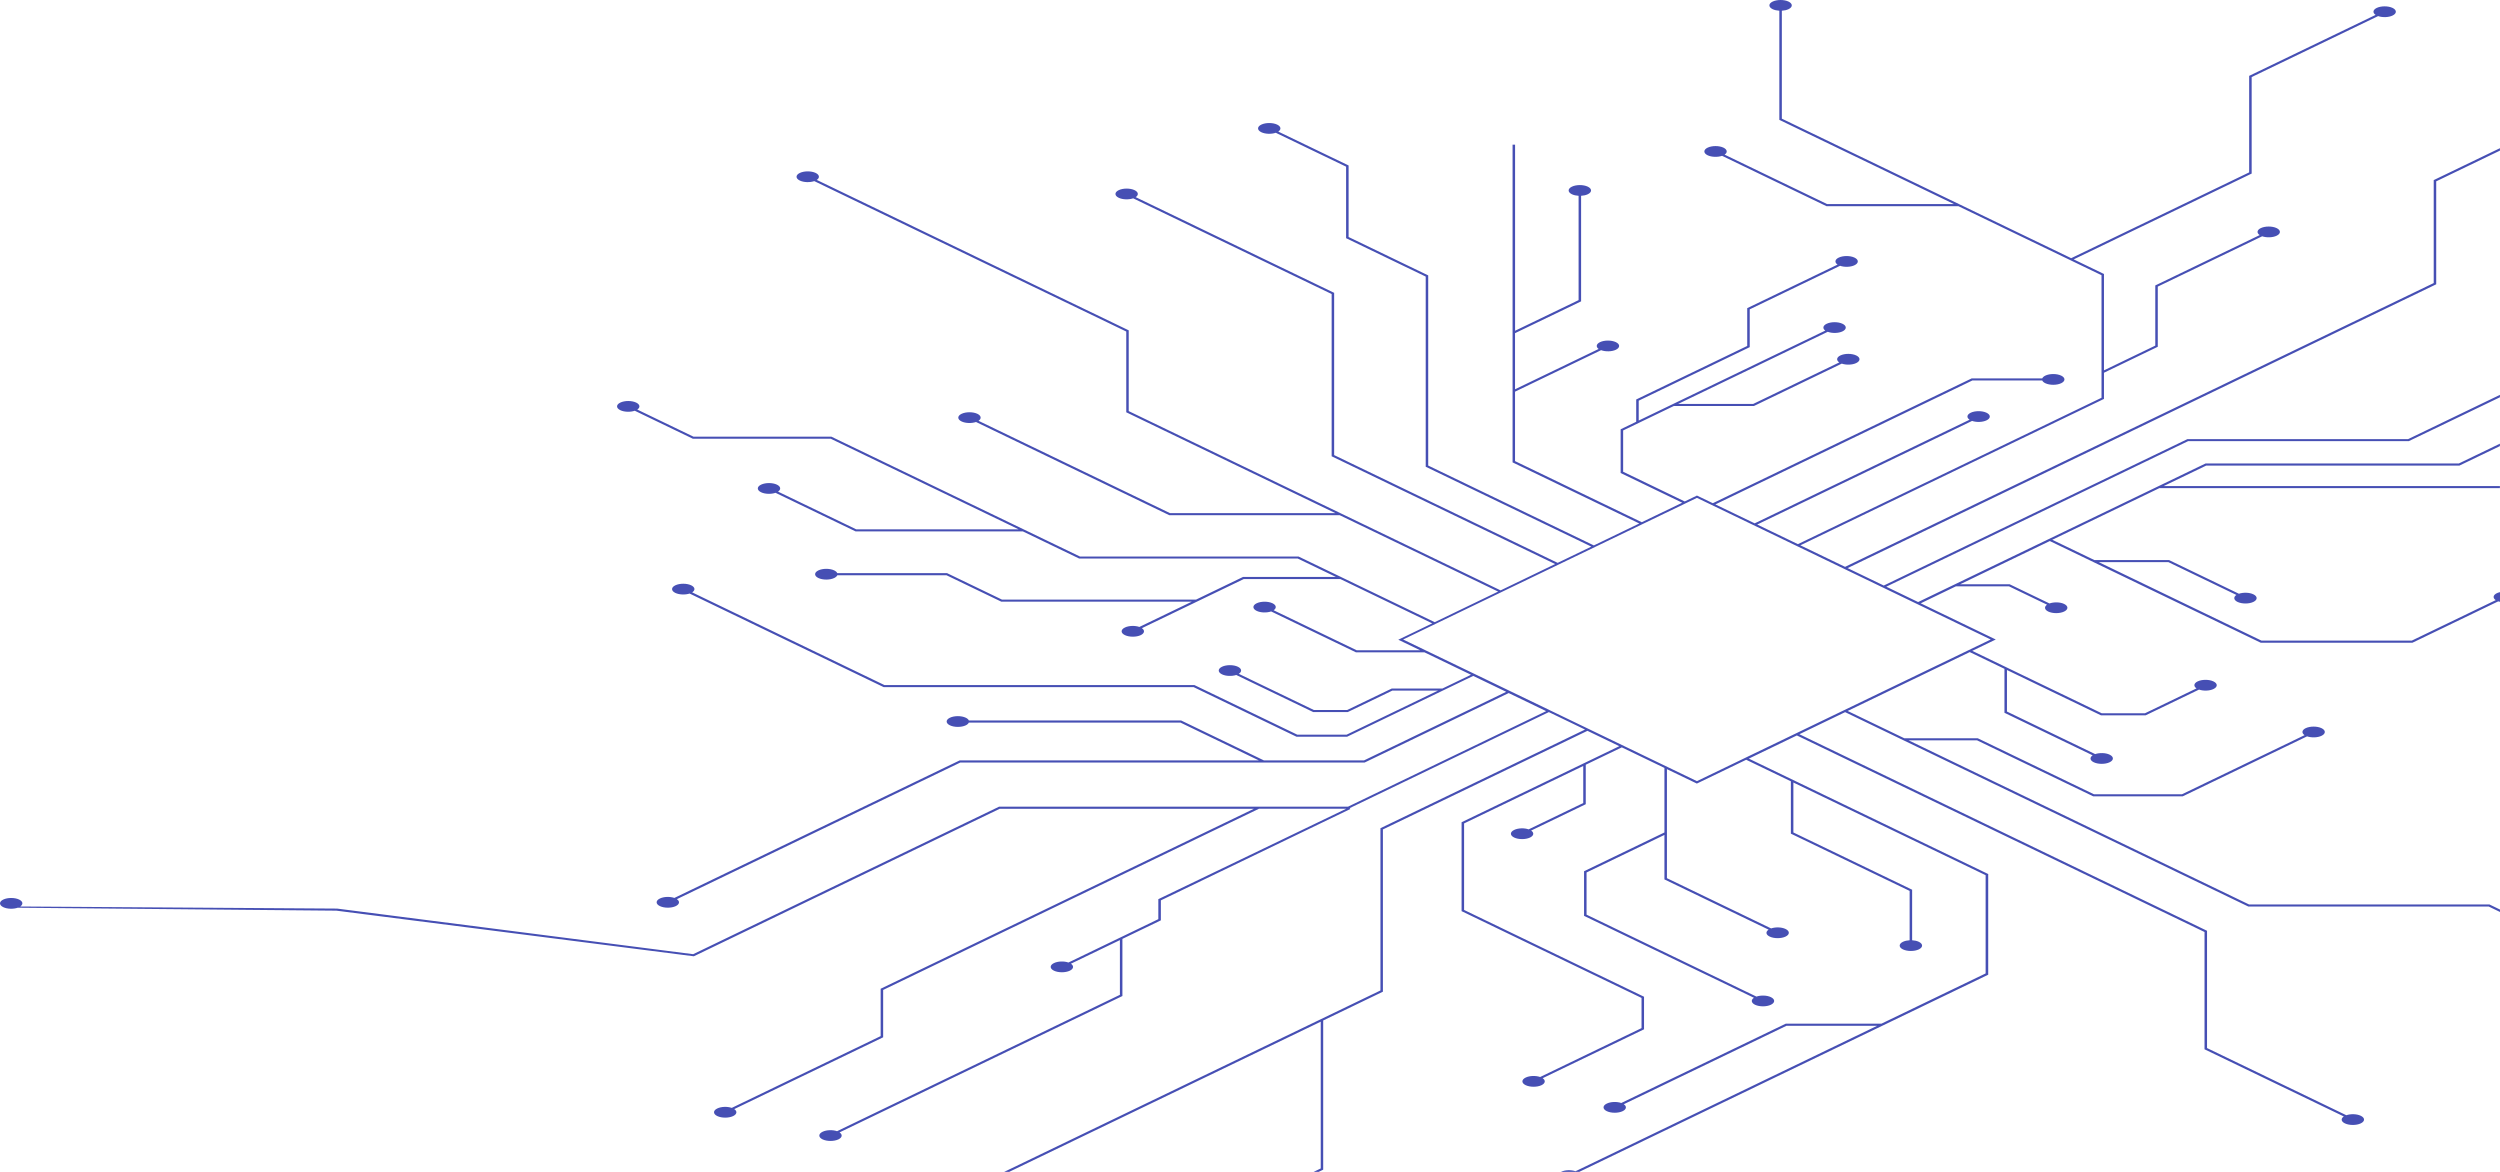 <?xml version="1.0" encoding="UTF-8"?> <svg xmlns="http://www.w3.org/2000/svg" width="384" height="180" viewBox="0 0 384 180" fill="none"> <path d="M383.993 22.76L373.818 27.665V43.477L283.405 87.068L276.535 83.758L323.17 61.274V57.252L331.435 53.264V44.022L347.471 36.294C348.144 36.529 349.085 36.5 349.69 36.208C350.363 35.886 350.363 35.359 349.69 35.037C349.016 34.716 347.931 34.716 347.258 35.037C346.653 35.33 346.598 35.783 347.086 36.11L331.051 43.844V53.087L323.17 56.885V42.083L323.074 42.037L318.519 39.839L345.856 26.661V11.836L365.278 2.473C365.952 2.708 366.893 2.679 367.498 2.387C368.171 2.065 368.171 1.538 367.498 1.216C366.824 0.895 365.739 0.895 365.065 1.216C364.461 1.509 364.406 1.962 364.894 2.289L345.471 11.652V26.477L318.135 39.656L273.691 18.227V1.647C274.062 1.624 274.426 1.549 274.714 1.411C275.388 1.09 275.388 0.562 274.714 0.241C274.041 -0.08 272.956 -0.08 272.282 0.241C271.609 0.562 271.609 1.09 272.282 1.411C272.571 1.549 272.935 1.624 273.306 1.647V18.411L273.402 18.457L300.134 31.348H280.65L264.897 23.752C265.384 23.431 265.329 22.972 264.725 22.679C264.052 22.358 262.966 22.358 262.293 22.679C261.62 23.001 261.62 23.528 262.293 23.85C262.897 24.142 263.839 24.165 264.512 23.936L280.547 31.669H300.794V31.664L322.793 42.272V61.096L276.157 83.58L269.905 80.568L302.91 64.653C303.583 64.888 304.524 64.859 305.129 64.567C305.802 64.246 305.802 63.718 305.129 63.396C304.456 63.075 303.37 63.075 302.697 63.396C302.092 63.689 302.037 64.142 302.525 64.469L269.52 80.384L263.481 77.476L302.958 58.44H313.689C313.751 58.594 313.909 58.743 314.163 58.864C314.837 59.185 315.922 59.185 316.596 58.864C317.269 58.543 317.269 58.015 316.596 57.694C315.922 57.372 314.837 57.372 314.163 57.694C313.916 57.814 313.758 57.963 313.689 58.118H302.855L302.807 58.141L263.09 77.292L260.651 76.116L260.555 76.162L258.775 77.022L249.315 72.461V66.116L257.133 62.346V62.364H269.397L282.897 55.852C283.57 56.087 284.511 56.059 285.116 55.766C285.789 55.445 285.789 54.917 285.116 54.596C284.443 54.274 283.357 54.274 282.684 54.596C282.079 54.888 282.024 55.341 282.512 55.668L269.294 62.042H257.765L280.74 50.964C281.413 51.216 282.388 51.199 283.007 50.901C283.68 50.58 283.68 50.052 283.007 49.73C282.333 49.409 281.248 49.409 280.575 49.73C279.984 50.017 279.915 50.453 280.362 50.78L251.706 64.596V61.543L268.758 53.322V47.516L282.636 40.826C283.309 41.061 284.25 41.033 284.855 40.74C285.528 40.419 285.528 39.891 284.855 39.57C284.182 39.248 283.096 39.248 282.423 39.57C281.818 39.862 281.763 40.316 282.251 40.643L268.373 47.332V53.138L251.321 61.36V64.785L248.93 65.938V72.656L258.391 77.217L252.173 80.212L232.709 70.826V60.161L245.928 53.787C246.601 54.039 247.577 54.022 248.195 53.724C248.868 53.402 248.868 52.874 248.195 52.553C247.522 52.232 246.436 52.232 245.763 52.553C245.172 52.84 245.103 53.276 245.55 53.603L232.709 59.793V51.176L242.857 46.288V30.075C243.228 30.052 243.592 29.977 243.88 29.839C244.554 29.518 244.554 28.99 243.88 28.669C243.207 28.348 242.122 28.348 241.448 28.669C240.775 28.99 240.775 29.518 241.448 29.839C241.737 29.977 242.101 30.052 242.472 30.075V46.099L232.716 50.803V22.22H232.331V71.021L251.795 80.407L244.815 83.775L219.374 71.509V42.301L207.145 36.403V25.416L196.345 20.212C196.833 19.885 196.778 19.432 196.173 19.139C195.5 18.818 194.414 18.818 193.741 19.139C193.068 19.461 193.068 19.988 193.741 20.31C194.346 20.602 195.287 20.625 195.96 20.396L206.76 25.599V36.586L218.989 42.484V71.692L244.43 83.959L239.257 86.454L204.926 69.903V44.98L204.83 44.934L174.442 30.281C174.93 29.96 174.875 29.501 174.271 29.208C173.597 28.887 172.512 28.887 171.839 29.208C171.165 29.529 171.165 30.057 171.839 30.379C172.443 30.671 173.384 30.694 174.058 30.465L204.541 45.163V70.086L204.637 70.132L238.872 86.638L230.49 90.683L173.371 63.144V50.74L173.275 50.694L125.457 27.636C125.945 27.315 125.89 26.856 125.286 26.563C124.612 26.242 123.527 26.242 122.853 26.563C122.18 26.885 122.18 27.413 122.853 27.734C123.458 28.026 124.399 28.049 125.073 27.82L172.993 50.924V63.328L173.089 63.373L205.118 78.818H179.712L150.3 64.636C150.788 64.314 150.733 63.855 150.129 63.563C149.455 63.242 148.37 63.242 147.696 63.563C147.023 63.884 147.023 64.412 147.696 64.733C148.301 65.026 149.242 65.049 149.916 64.819L179.609 79.139H205.785L230.112 90.866L220.37 95.565L199.464 85.485H165.889L127.704 67.074H106.523L97.887 62.909C98.375 62.587 98.32 62.129 97.715 61.836C97.042 61.515 95.956 61.515 95.283 61.836C94.61 62.157 94.61 62.685 95.283 63.006C95.888 63.299 96.829 63.322 97.502 63.092L106.42 67.389H127.601L156.456 81.302H131.51L119.508 75.513C119.995 75.186 119.94 74.733 119.336 74.441C118.663 74.119 117.577 74.119 116.904 74.441C116.231 74.762 116.231 75.29 116.904 75.611C117.508 75.904 118.45 75.927 119.123 75.697L131.407 81.618H157.102L165.765 85.795H199.34L205.194 88.617H190.924L190.883 88.64L183.724 92.094H153.893L145.477 88.038H128.604C128.542 87.883 128.384 87.734 128.137 87.613C127.463 87.292 126.378 87.292 125.705 87.613C125.031 87.935 125.031 88.462 125.705 88.784C126.378 89.105 127.463 89.105 128.137 88.784C128.384 88.663 128.542 88.514 128.611 88.359H145.381L153.797 92.415H183.065L175.006 96.299C174.333 96.064 173.391 96.093 172.787 96.385C172.113 96.707 172.113 97.235 172.787 97.556C173.46 97.877 174.546 97.877 175.219 97.556C175.823 97.263 175.878 96.81 175.391 96.489L191.041 88.944H205.881L219.992 95.749L214.778 98.262L215.066 98.399L218.131 99.879H208.382L195.63 93.735C196.118 93.408 196.063 92.955 195.459 92.662C194.785 92.341 193.7 92.341 193.027 92.662C192.353 92.983 192.353 93.511 193.027 93.832C193.631 94.125 194.572 94.148 195.246 93.918L208.279 100.201H218.804L225.942 103.643L221.552 105.76H213.768L213.72 105.783L206.918 109.059H201.814L190.278 103.5C190.794 103.173 190.753 102.708 190.134 102.41C189.461 102.088 188.375 102.088 187.702 102.41C187.029 102.731 187.029 103.259 187.702 103.58C188.293 103.867 189.214 103.896 189.887 103.678L201.711 109.375H207.021L207.063 109.352L213.864 106.076H220.879L206.85 112.84H199.251L183.463 105.227H135.852L106.317 90.987C106.825 90.66 106.784 90.201 106.166 89.903C105.492 89.581 104.407 89.581 103.733 89.903C103.06 90.224 103.06 90.752 103.733 91.073C104.331 91.36 105.252 91.388 105.925 91.17L135.742 105.548H183.353L199.141 113.161H206.925L206.966 113.138L226.286 103.821L231.356 106.265L209.522 116.793H194.126L181.423 110.666H148.816C148.754 110.511 148.596 110.361 148.342 110.241C147.669 109.92 146.583 109.92 145.91 110.241C145.237 110.562 145.237 111.09 145.91 111.411C146.583 111.733 147.669 111.733 148.342 111.411C148.59 111.291 148.748 111.142 148.809 110.987H181.313L193.35 116.793H147.408L147.367 116.816L103.582 137.923C102.909 137.688 101.968 137.717 101.363 138.009C100.69 138.33 100.69 138.858 101.363 139.18C102.037 139.501 103.122 139.501 103.795 139.18C104.4 138.887 104.455 138.434 103.967 138.112L147.511 117.12H209.625L209.666 117.097L231.734 106.454L237.491 109.231L207.049 123.907H153.447L153.406 123.93L106.468 146.563L51.773 139.558L3.109 139.238C3.597 138.911 3.542 138.458 2.937 138.171C2.264 137.849 1.178 137.849 0.505 138.171C-0.168 138.492 -0.168 139.02 0.505 139.341C1.11 139.634 2.051 139.657 2.724 139.427L51.67 139.879L106.571 146.885L106.619 146.862L153.557 124.228H192.601L135.268 151.87V159.145L112.397 170.172C111.724 169.937 110.782 169.966 110.178 170.258C109.505 170.579 109.505 171.107 110.178 171.429C110.851 171.75 111.937 171.75 112.61 171.429C113.214 171.136 113.269 170.683 112.782 170.356L135.653 159.329V152.054L193.377 124.223H206.781L177.919 138.112V141.182L164.11 147.843C163.436 147.608 162.495 147.636 161.89 147.929C161.217 148.25 161.217 148.778 161.89 149.099C162.564 149.421 163.649 149.421 164.323 149.099C164.927 148.807 164.982 148.353 164.494 148.026L172.017 144.4V152.805L128.57 173.752C127.896 173.517 126.955 173.546 126.35 173.838C125.677 174.159 125.677 174.687 126.35 175.009C127.024 175.33 128.109 175.33 128.783 175.009C129.387 174.716 129.442 174.263 128.954 173.936L172.402 152.989V144.211L178.31 141.365V138.296L207.413 124.263L207.317 124.125L237.903 109.38L243.461 112.06L212.037 127.212V152.134L154.251 179.994H155.02L202.865 156.931V179.472L201.772 180H202.542L203.243 179.661V156.747L212.415 152.324V127.401L243.832 112.255L248.724 114.613L224.499 126.294V139.954L224.596 140L252.139 153.282V157.917L236.564 165.427C235.89 165.192 234.949 165.221 234.344 165.513C233.671 165.835 233.671 166.363 234.344 166.684C235.018 167.005 236.103 167.005 236.777 166.684C237.381 166.391 237.436 165.938 236.948 165.611L252.523 158.101V153.098L252.427 153.052L224.884 139.77V126.477L243.187 117.653V123.345L234.798 127.39C234.125 127.154 233.183 127.183 232.579 127.476C231.906 127.797 231.906 128.325 232.579 128.646C233.252 128.967 234.338 128.967 235.011 128.646C235.616 128.353 235.67 127.9 235.183 127.573L243.571 123.528V117.464L249.109 114.796L255.656 117.952V127.866L243.31 133.821V140.677L243.406 140.723L269.404 153.259C268.916 153.58 268.971 154.039 269.575 154.332C270.249 154.653 271.334 154.653 272.007 154.332C272.681 154.01 272.681 153.482 272.007 153.161C271.403 152.869 270.462 152.846 269.788 153.075L243.695 140.493V134.01L255.656 128.244V135.077L271.657 142.794C271.169 143.121 271.224 143.574 271.829 143.861C272.502 144.182 273.588 144.182 274.261 143.861C274.934 143.54 274.934 143.012 274.261 142.691C273.656 142.398 272.715 142.375 272.042 142.605L256.041 134.888V118.141L260.637 120.356L260.733 120.31L268.215 116.701L275.078 120.011V128.049L293.319 136.844V144.423C292.948 144.446 292.584 144.521 292.295 144.659C291.622 144.98 291.622 145.508 292.295 145.829C292.969 146.15 294.054 146.15 294.727 145.829C295.401 145.508 295.401 144.98 294.727 144.659C294.439 144.521 294.075 144.446 293.704 144.423V136.661L275.463 127.866V120.195L304.992 134.429V149.518L288.977 157.24H274.281L274.24 157.263L249.026 169.421C248.353 169.185 247.412 169.214 246.807 169.507C246.134 169.828 246.134 170.356 246.807 170.677C247.48 170.998 248.566 170.998 249.239 170.677C249.844 170.384 249.899 169.931 249.411 169.61L274.391 157.567H288.317L241.998 179.902C241.325 179.667 240.383 179.696 239.779 179.988C239.772 179.994 239.765 180 239.758 180H242.568L305.39 149.713V134.251L305.294 134.205L268.62 116.523L275.999 112.966L338.615 143.155V161.17L360.009 171.486C359.521 171.813 359.576 172.266 360.181 172.553C360.854 172.874 361.939 172.874 362.613 172.553C363.286 172.232 363.286 171.704 362.613 171.383C362.008 171.09 361.067 171.067 360.394 171.297L339 160.981V142.966L338.903 142.92L276.384 112.777L283.412 109.386L345.341 139.243H382.269L384 140.08V139.707L382.372 138.921H345.444L293.168 113.718H303.679L321.522 122.318H335.262L335.31 122.295L354.368 113.104C355.042 113.339 355.983 113.31 356.588 113.018C357.261 112.696 357.261 112.169 356.588 111.847C355.914 111.526 354.829 111.526 354.155 111.847C353.551 112.14 353.496 112.593 353.984 112.92L335.159 121.997H321.625L303.782 113.396H292.501L283.797 109.203L302.553 100.161L307.884 102.731V109.484L321.432 116.018C320.944 116.34 320.999 116.799 321.604 117.085C322.277 117.407 323.363 117.407 324.036 117.085C324.709 116.764 324.709 116.236 324.036 115.915C323.431 115.622 322.49 115.6 321.817 115.829L308.269 109.294V102.914L322.717 109.88H329.56L329.608 109.857L337.77 105.921C338.443 106.156 339.384 106.127 339.989 105.835C340.662 105.513 340.662 104.986 339.989 104.664C339.316 104.343 338.23 104.343 337.557 104.664C336.952 104.957 336.897 105.41 337.385 105.737L329.464 109.558H322.827L302.937 99.971L306.551 98.227L306.263 98.09L295.023 92.668L300.423 90.063H308.585L314.425 92.88C313.957 93.201 314.019 93.649 314.617 93.936C315.29 94.257 316.376 94.257 317.049 93.936C317.722 93.614 317.722 93.087 317.049 92.765C316.438 92.467 315.476 92.45 314.802 92.691L308.681 89.742H301.082L314.851 83.104L347.244 98.721H370.555L370.603 98.698L383.725 92.37C383.808 92.398 383.904 92.41 384 92.433V90.952C383.828 90.993 383.663 91.044 383.519 91.113C382.914 91.406 382.859 91.859 383.347 92.18L370.459 98.394H347.354L322.374 86.345H333.064L343.513 91.383C343.026 91.704 343.081 92.163 343.685 92.456C344.358 92.777 345.444 92.777 346.117 92.456C346.79 92.134 346.79 91.606 346.117 91.285C345.513 90.993 344.571 90.97 343.898 91.199L333.16 86.024H321.693L315.228 82.909L331.676 74.98H383.986V74.659H332.342L338.869 71.515H377.776L377.817 71.492L383.986 68.52V68.147L377.672 71.193H338.766L338.718 71.216L294.624 92.473L289.733 90.115L336.087 67.763H369.991L370.033 67.74L383.993 61.021V60.648L369.888 67.447H335.984L335.942 67.47L289.348 89.937L283.79 87.258L374.203 43.666V27.854L383.993 23.133V22.76ZM305.775 98.227L260.644 119.983L215.52 98.227L260.651 76.472L305.775 98.227Z" fill="#464FB4"></path> </svg> 